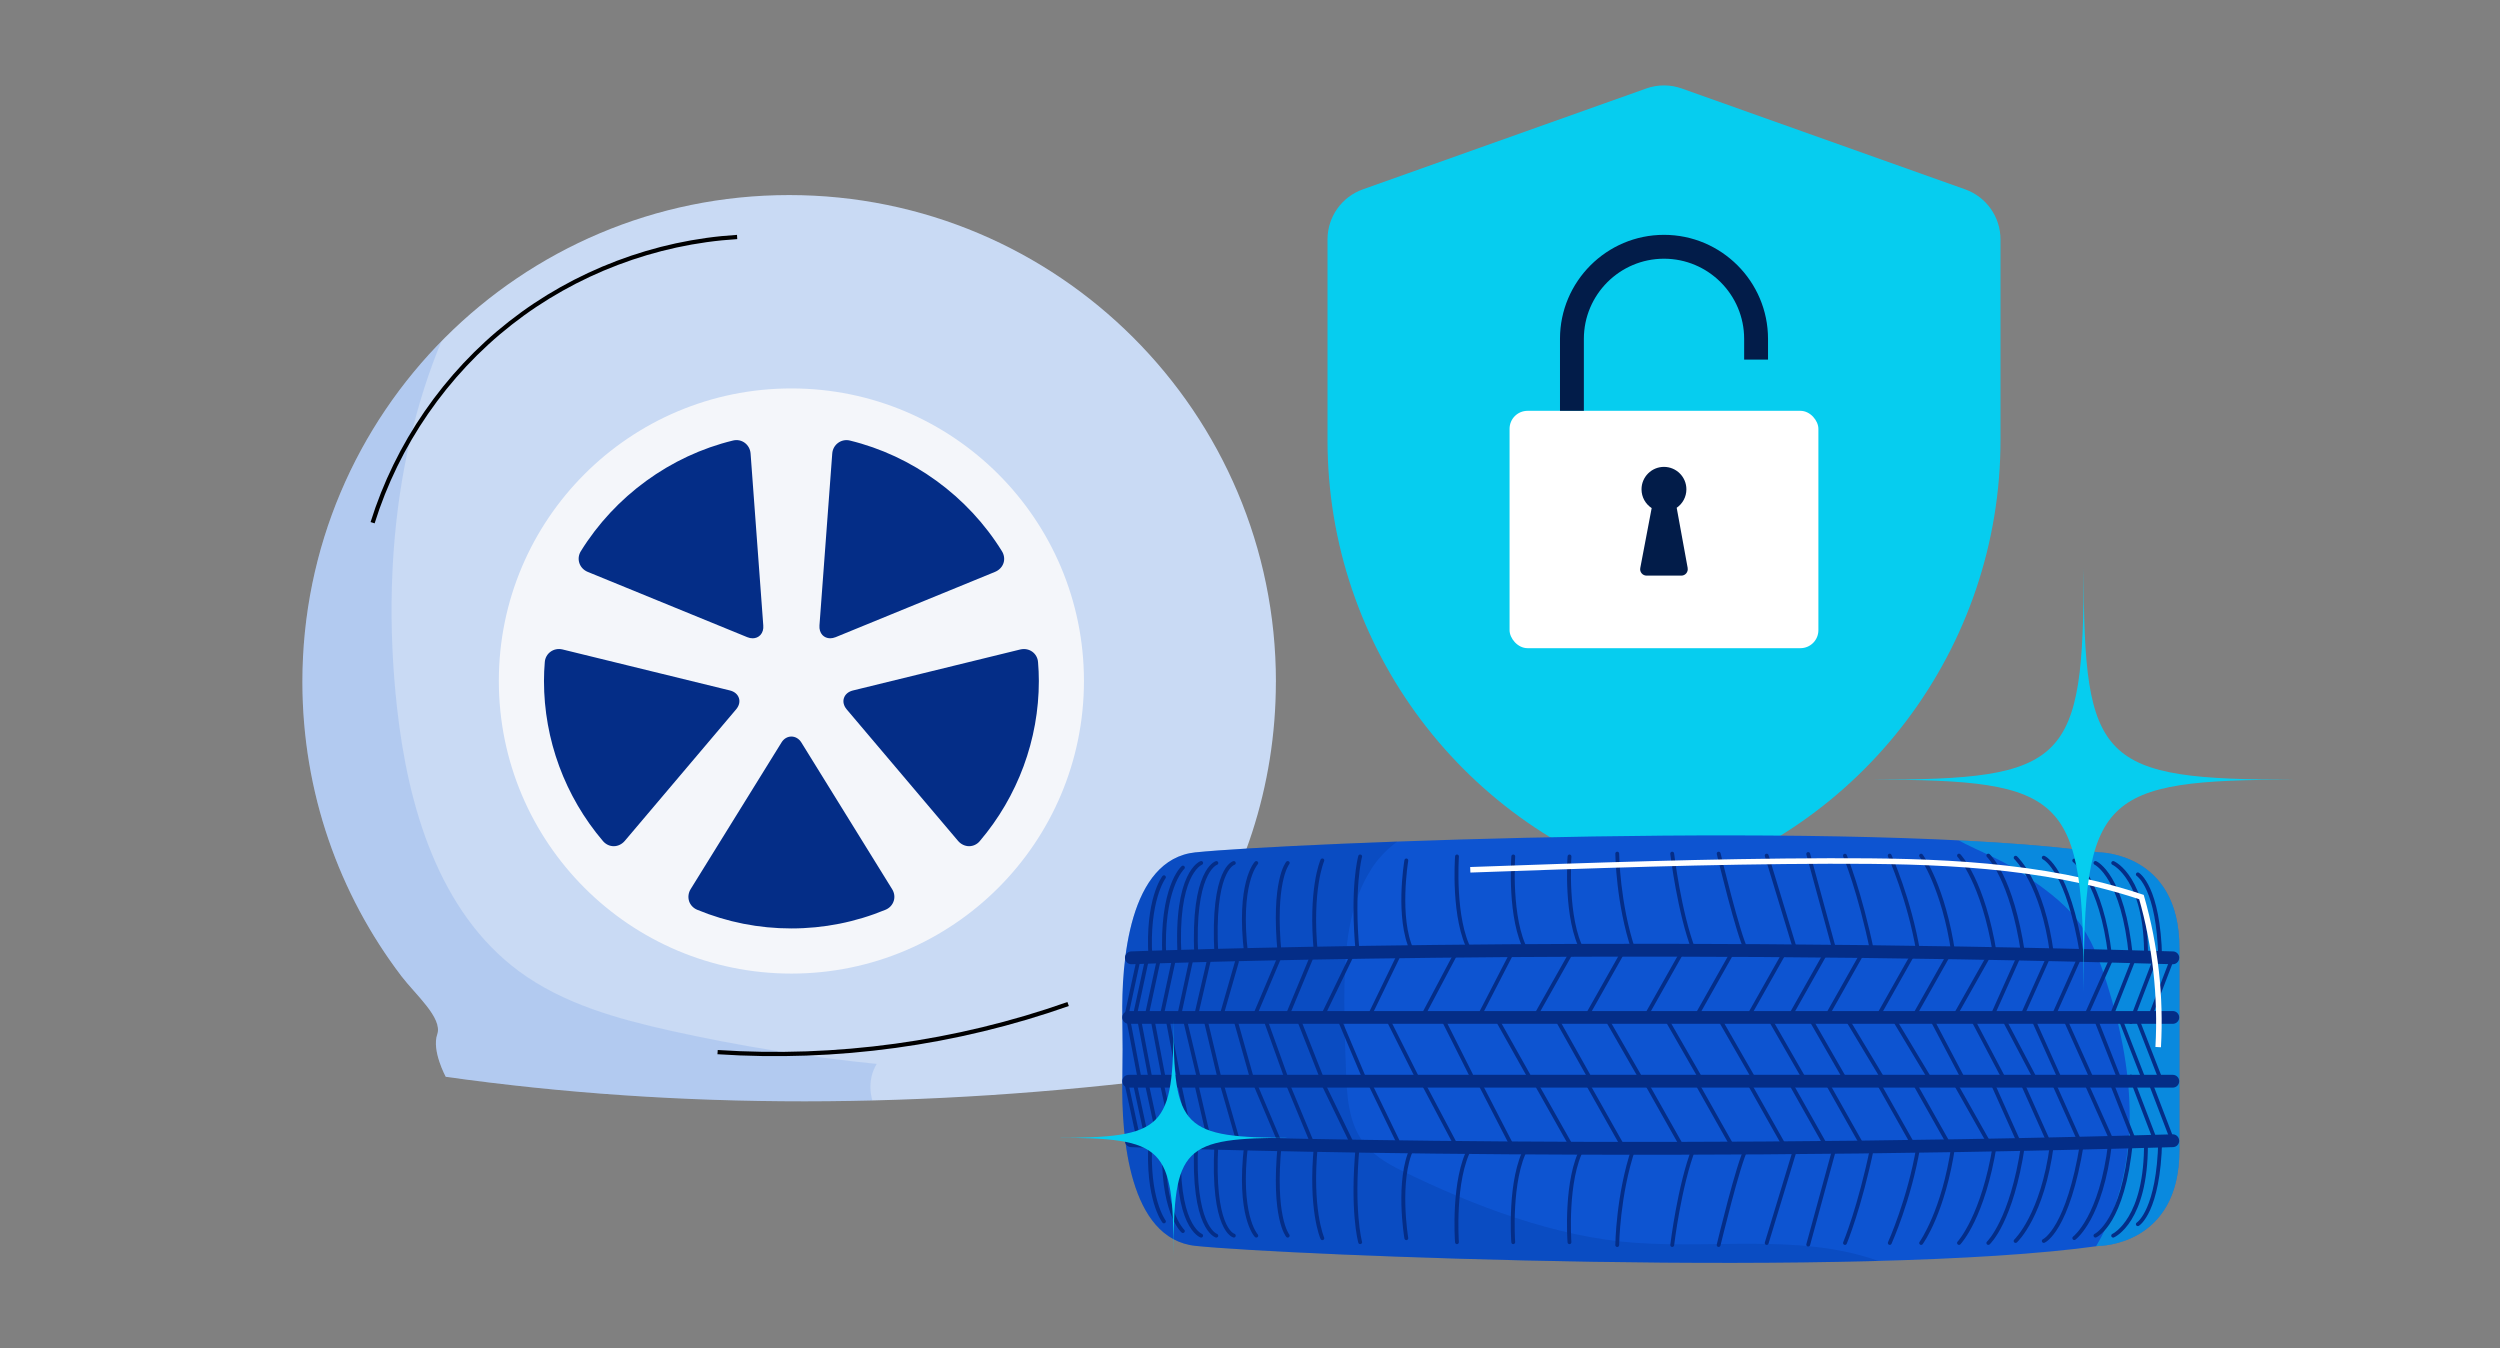 <?xml version="1.0" encoding="UTF-8"?>
<svg id="Layer_1" data-name="Layer 1" xmlns="http://www.w3.org/2000/svg" xmlns:xlink="http://www.w3.org/1999/xlink" viewBox="0 0 559.3 301.63">
  <rect x="0" y="0" width="559.3" height="301.63" fill="#808080" stroke="none"/>
  <defs>
    <style>
      .cls-1 {
        opacity: .21;
      }

      .cls-1, .cls-2, .cls-3, .cls-4, .cls-5, .cls-6, .cls-7, .cls-8, .cls-9, .cls-10 {
        stroke-width: 0px;
      }

      .cls-1, .cls-10 {
        fill: #042d87;
      }

      .cls-11 {
        clip-path: url(#clippath);
      }

      .cls-12, .cls-6 {
        fill: #c9daf4;
      }

      .cls-13, .cls-2, .cls-4 {
        fill: #0d54d1;
      }

      .cls-2 {
        opacity: .12;
      }

      .cls-14 {
        stroke: #fff;
        stroke-width: 1.24px;
      }

      .cls-14, .cls-15 {
        fill: none;
        stroke-miterlimit: 10;
      }

      .cls-16 {
        clip-path: url(#clippath-1);
      }

      .cls-3 {
        opacity: .44;
      }

      .cls-3, .cls-5 {
        fill: #06cdef;
      }

      .cls-15 {
        stroke: #000;
        stroke-width: .95px;
      }

      .cls-7 {
        fill: #021c49;
      }

      .cls-8 {
        fill: #fff;
      }

      .cls-9 {
        fill: #f4f6fa;
      }
    </style>
    <clipPath id="clippath">
      <path class="cls-6" d="M285.45,152.54c0-60.14-48.76-108.9-108.9-108.9s-108.9,48.76-108.9,108.9c0,24.74,8.25,47.56,22.15,65.84,3.1,4.08,9.29,9.36,8.02,13.02-1.27,3.66,1.9,9.5,1.9,9.5,52.3,7.36,107.22,7.27,164.18,0,0,0,3.17-6.21,0-9.5-3.17-3.29-.65-12.87,1.41-15.76,12.68-17.8,20.13-39.58,20.13-63.1Z"/>
    </clipPath>
    <clipPath id="clippath-1">
      <path class="cls-4" d="M267.49,190.68c-15.01,1.55-16.6,24.76-16.4,36.84.08,4.79.08,9.58,0,14.37-.2,12.08,1.39,35.28,16.4,36.84,20.35,2.11,149.48,7.37,202.11,0,0,0,17.98,0,17.98-21.4v-45.24c0-21.4-17.98-21.4-17.98-21.4-52.63-7.37-181.76-2.11-202.11,0Z"/>
    </clipPath>
  </defs>
  <g>
    <path class="cls-5" d="M368.29,19.8l-63.41,22.57c-4.73,1.68-7.89,6.17-7.89,11.19v44.93c0,46.39,30.7,87.18,75.28,100.02h0s0,0,0,0c44.58-12.84,75.28-53.63,75.28-100.02v-44.93c0-5.02-3.16-9.5-7.89-11.19l-63.41-22.57c-2.58-.92-5.39-.92-7.97,0Z"/>
    <g>
      <rect class="cls-8" x="337.72" y="91.91" width="69.09" height="53.1" rx="4.02" ry="4.02"/>
      <path class="cls-7" d="M354.34,91.91h-5.34v-16.1c0-12.83,10.44-23.27,23.27-23.27s23.27,10.44,23.27,23.27v4.64h-5.34v-4.64c0-9.89-8.04-17.93-17.93-17.93s-17.93,8.04-17.93,17.93v16.1Z"/>
      <path class="cls-7" d="M377.57,127.09l-2.46-13.49c1.31-.9,2.17-2.42,2.17-4.13,0-2.77-2.25-5.02-5.02-5.02s-5.02,2.25-5.02,5.02c0,1.76.9,3.3,2.27,4.2l-2.55,13.41c-.17.88.51,1.7,1.41,1.7h7.78c.89,0,1.57-.81,1.41-1.69Z"/>
    </g>
  </g>
  <g>
    <g>
      <path class="cls-12" d="M285.45,152.54c0-60.14-48.76-108.9-108.9-108.9s-108.9,48.76-108.9,108.9c0,24.74,8.25,47.56,22.15,65.84,3.1,4.08,9.29,9.36,8.02,13.02-1.27,3.66,1.9,9.5,1.9,9.5,52.3,7.36,107.22,7.27,164.18,0,0,0,3.17-6.21,0-9.5-3.17-3.29-.65-12.87,1.41-15.76,12.68-17.8,20.13-39.58,20.13-63.1Z"/>
      <g class="cls-11">
        <path class="cls-2" d="M88.82,158.27c2.44,22.18,9.34,45.74,27.28,59.01,9.86,7.29,22.03,10.66,34,13.33,15.18,3.38,30.57,5.85,46.04,7.41-2.21,3.59-1.78,8.6,1,11.77-21.69,13.27-48.23,15.16-73.61,16.7-7.17.44-14.49.86-21.44-.95-15.14-3.93-25.63-17.44-33.96-30.68-7-11.13-13.4-22.8-16.93-35.47-3.26-11.71-3.99-23.94-5.45-36-1.07-8.82-2.53-17.68-1.99-26.55.53-8.77,3.01-17.29,5.47-25.73,2.77-9.49,5.55-19.02,9.79-27.95,4.71-9.92,11.98-19.57,22.51-22.7,3.92-1.16,21-2.98,23.11,2.14.89,2.16-3.41,8.11-4.33,10.15-1.66,3.69-3.14,7.45-4.46,11.28-5.24,15.24-7.75,31.35-8.18,47.44-.24,8.95.17,17.91,1.15,26.81Z"/>
      </g>
    </g>
    <g>
      <circle class="cls-10" cx="177.05" cy="152.35" r="61.91"/>
      <path class="cls-9" d="M177.05,86.9c-36.15,0-65.45,29.31-65.45,65.45s29.31,65.46,65.45,65.46,65.45-29.31,65.45-65.46-29.3-65.45-65.45-65.45ZM186.19,101.46c.14-1.97,1.99-3.36,3.91-2.91,14,3.4,26.42,12.42,34.05,24.76.5.81.64,1.77.36,2.64-.29.89-.98,1.61-1.9,1.99l-35.67,14.61c-.41.16-.82.25-1.21.25-.68,0-1.3-.26-1.74-.73-.49-.53-.72-1.29-.66-2.14l2.86-38.47ZM129.94,123.32c7.64-12.34,20.05-21.37,34.06-24.77,1.97-.47,3.77.93,3.92,2.91l2.84,38.46c.08.84-.15,1.6-.64,2.14-.44.48-1.06.74-1.74.74-.39,0-.79-.08-1.2-.25l-35.7-14.61c-.9-.37-1.58-1.09-1.87-1.98-.29-.88-.17-1.82.33-2.64ZM137.31,189.31c-.93,0-1.78-.41-2.41-1.14-8.51-9.99-13.2-22.71-13.2-35.82,0-1.44.06-2.82.18-4.22.14-1.96,1.99-3.3,3.95-2.84l37.48,9.18c1.01.25,1.73.87,2,1.7.27.82.04,1.74-.62,2.52l-24.91,29.43c-.64.75-1.54,1.19-2.47,1.19ZM199.94,201.57c-.28.88-.95,1.6-1.83,1.96-6.71,2.77-13.8,4.18-21.07,4.18s-14.33-1.4-21.05-4.17c-.87-.36-1.54-1.06-1.83-1.93-.28-.89-.16-1.88.36-2.71l20.32-32.8c1.07-1.76,3.35-1.76,4.44.01l20.29,32.79c.52.81.66,1.79.37,2.68ZM219.2,188.17c-.6.72-1.48,1.14-2.4,1.14s-1.84-.44-2.47-1.19l-24.91-29.42c-.66-.78-.89-1.7-.62-2.52.27-.83.99-1.45,1.99-1.7l37.47-9.18c2.01-.47,3.83.87,3.97,2.85.12,1.39.18,2.77.18,4.21,0,13.09-4.7,25.81-13.22,35.82Z"/>
    </g>
    <path class="cls-15" d="M160.54,235.38c26.51,1.76,53.37-1.93,78.42-10.76"/>
    <path class="cls-15" d="M83.36,116.94c5.46-17.53,16.36-33.33,30.82-44.66,14.45-11.33,32.4-18.14,50.73-19.26"/>
  </g>
  <g>
    <g>
      <path class="cls-13" d="M267.49,190.68c-15.01,1.55-16.6,24.76-16.4,36.84.08,4.79.08,9.58,0,14.37-.2,12.08,1.39,35.28,16.4,36.84,20.35,2.11,149.48,7.37,202.11,0,0,0,17.98,0,17.98-21.4v-45.24c0-21.4-17.98-21.4-17.98-21.4-52.63-7.37-181.76-2.11-202.11,0Z"/>
      <g class="cls-16">
        <path class="cls-1" d="M306.79,194.44c-4.61,7.1-5.7,15.89-5.96,24.36-.22,6.96.04,13.93.3,20.88.2,5.47.53,11.31,3.77,15.72,2.12,2.89,5.28,4.83,8.5,6.41,16.08,7.9,34.6,14.99,52.47,16.24,19.84,1.39,39.97-2.58,58.12,5.56-3.1,7.08-8.09,13.32-14.31,17.9-7.02,5.16-15.41,8.15-23.89,10.14-13.38,3.14-27.19,3.98-40.93,4.35-10.93.29-22.02.28-32.59-2.52-14.28-3.77-26.75-12.37-40.43-17.93-9.28-3.77-19.79-6.62-25.68-14.72-2.56-3.52-3.98-7.73-5.25-11.9-2.68-8.82-4.88-17.78-6.58-26.84-3.16-16.9-4.55-34.49-.39-51.18,2.16-8.67,5.96-17.17,12.41-23.34,6.46-6.17,15.9-9.66,24.56-7.45,4.63,1.18,8.72,3.84,12.89,6.18,10.47,5.87,21.84,9.85,33.28,13.35,5.73,1.75,7.18,3.61,1.16,5.68-4.68,1.61-8.78,4.94-11.47,9.09Z"/>
        <path class="cls-3" d="M452.39,195.37c4.47,3.06,9.03,6.19,12.34,10.48,3.19,4.13,5.05,9.12,6.61,14.1,3.22,10.24,5.39,20.93,5.08,31.66-.32,10.73-3.25,21.56-9.51,30.28,7.41,1.41,15.39,2.75,22.25-.39,5.71-2.62,9.7-7.99,12.46-13.63,6.7-13.71,7.36-29.5,7.61-44.76.07-4.28.12-8.59-.75-12.78-.99-4.78-3.13-9.23-5.26-13.62-2.15-4.43-4.39-8.96-7.97-12.35-3.47-3.28-7.97-5.27-12.56-6.6-8.09-2.35-16.72-2.71-25.01-1.24-5.6.99-19.93,4.06-22.04,10.01,5.1,3.27,11.45,5.22,16.75,8.84Z"/>
      </g>
    </g>
    <g>
      <path class="cls-10" d="M487.53,255.21c0,.77-.61,1.41-1.39,1.43-131.34,3.82-232.09.04-233.09,0-.79-.03-1.41-.7-1.38-1.49.03-.79.7-1.41,1.49-1.38,1,.04,101.66,3.81,232.89,0,.79-.02,1.45.6,1.47,1.39,0,.01,0,.03,0,.04Z"/>
      <path class="cls-10" d="M487.53,241.89c0,.79-.64,1.43-1.43,1.43h-233.59c-.79,0-1.43-.64-1.43-1.43s.64-1.43,1.43-1.43h233.59c.79,0,1.43.64,1.43,1.43Z"/>
      <path class="cls-10" d="M265.07,275.42c0,.1-.04.2-.11.29-.16.18-.43.19-.6.04-.21-.18-5.08-4.68-4.31-20.55.01-.24.21-.42.45-.41.24.01.42.22.41.45-.74,15.38,3.98,19.82,4.02,19.87.09.09.14.2.14.32Z"/>
      <path class="cls-10" d="M269.15,276.44s0,.1-.03.15c-.08.22-.32.34-.54.26-.25-.09-6.16-2.37-5.13-21.31.01-.24.22-.42.45-.41.24.01.42.22.41.45-.98,18.14,4.51,20.43,4.56,20.45.17.07.28.23.28.4Z"/>
      <path class="cls-10" d="M272.55,276.44s0,.08-.02.13c-.07.22-.3.35-.53.29-.24-.07-5.75-1.9-4.81-21.2.01-.24.21-.42.45-.41.24.01.42.21.41.45-.89,18.44,4.15,20.32,4.2,20.34.18.06.3.23.3.41Z"/>
      <path class="cls-10" d="M276.46,276.44s0,.07-.01.1c-.06.23-.28.37-.51.31-.22-.05-5.27-1.42-4.25-20.81.01-.24.22-.42.45-.41.24.01.42.22.41.45-.98,18.42,3.54,19.92,3.59,19.93.19.05.32.23.32.42Z"/>
      <path class="cls-10" d="M260.83,273.26c0,.13-.06.26-.17.34-.19.14-.46.11-.6-.08-.16-.21-3.91-5.23-3.12-18.19.01-.24.22-.42.46-.4.24.01.42.22.4.46-.77,12.58,2.91,17.56,2.94,17.61.06.08.09.17.09.26Z"/>
      <path class="cls-10" d="M281.49,276.44c0,.11-.04.23-.13.31-.17.16-.44.16-.61-.01-.18-.18-4.31-4.67-2.39-20.72.03-.24.24-.4.48-.38.24.03.4.24.38.48-1.87,15.55,2.11,19.98,2.15,20.02.08.08.12.19.12.3Z"/>
      <path class="cls-10" d="M288.52,276.44c0,.12-.05.24-.15.33-.18.15-.45.14-.6-.04-.14-.17-3.5-4.23-1.92-20.65.02-.24.23-.41.47-.39.24.02.41.23.39.47-1.54,15.92,1.68,19.96,1.71,20,.07.08.1.18.1.28Z"/>
      <path class="cls-10" d="M296.27,277.02c0,.16-.1.32-.26.39-.22.1-.47,0-.57-.22-.12-.26-2.86-6.65-1.48-20.97.02-.24.23-.41.47-.39.24.02.41.24.39.47-1.36,14.09,1.38,20.47,1.41,20.54.03.06.04.12.04.17Z"/>
      <path class="cls-10" d="M304.73,277.91c0,.19-.12.36-.32.41-.23.06-.47-.07-.53-.3-.08-.29-1.93-7.16-.58-21.62.02-.24.23-.41.47-.39.24.02.41.23.39.47-1.33,14.28.53,21.24.55,21.31.01.04.02.08.02.11Z"/>
      <path class="cls-10" d="M316.3,256.93c0,.06-.01.12-.04.18-3.31,7.05-1.23,19.71-1.21,19.83.04.23-.12.46-.35.5-.23.04-.46-.12-.5-.35-.09-.53-2.14-13.05,1.28-20.34.1-.22.36-.31.57-.21.16.07.25.23.25.39Z"/>
      <path class="cls-10" d="M329.33,256.76c0,.07-.02.14-.05.21-3.86,7-2.91,20.77-2.9,20.91.01.24-.16.44-.4.46-.24.02-.44-.16-.46-.4-.04-.58-.98-14.17,3-21.39.11-.21.38-.28.58-.17.14.08.22.23.22.38Z"/>
      <path class="cls-10" d="M341.92,256.76c0,.07-.02.14-.05.21-3.86,7-2.91,20.77-2.9,20.91.01.23-.16.44-.4.46-.24.02-.44-.16-.46-.4-.04-.58-.98-14.17,3-21.39.11-.21.38-.28.58-.17.14.08.22.23.22.38Z"/>
      <path class="cls-10" d="M354.5,256.76c0,.07-.02.14-.05.21-3.86,7-2.91,20.77-2.9,20.91.02.24-.16.44-.4.46-.24.02-.44-.16-.46-.4-.04-.58-.98-14.17,3-21.39.11-.21.38-.28.58-.17.14.08.22.23.22.38Z"/>
      <path class="cls-10" d="M365.88,256.93s0,.09-.02.14c-3.49,10.37-3.62,21.37-3.62,21.48,0,.24-.2.43-.43.43-.24,0-.43-.19-.43-.43h0c0-.11.13-11.25,3.67-21.75.08-.23.32-.35.54-.27.18.06.29.23.29.41Z"/>
      <path class="cls-10" d="M379.37,256.91c0,.05,0,.1-.03.15-3.22,8.38-4.79,21.4-4.8,21.53-.03.24-.24.4-.48.38-.24-.03-.4-.24-.38-.48.02-.13,1.59-13.25,4.86-21.73.09-.22.33-.33.56-.25.17.07.28.23.28.4Z"/>
      <path class="cls-10" d="M391.12,256.93c0,.07-.02.14-.05.2-1.77,3.27-6.11,21.33-6.16,21.51-.06.23-.29.37-.52.32-.23-.06-.37-.29-.32-.52.18-.75,4.41-18.35,6.24-21.72.11-.21.37-.29.58-.17.14.08.22.23.22.38Z"/>
      <path class="cls-10" d="M402.15,256.78s0,.08-.02.13l-6.47,21.3c-.07.23-.31.36-.54.29-.23-.07-.36-.31-.29-.54l6.47-21.3c.07-.23.31-.36.54-.29.19.06.31.23.31.41Z"/>
      <path class="cls-10" d="M410.9,256.7s0,.08-.02.11l-5.93,21.75c-.06.23-.3.36-.53.3-.23-.06-.36-.3-.3-.53l5.93-21.75c.06-.23.3-.36.53-.3.19.05.32.23.32.41Z"/>
      <path class="cls-10" d="M419.28,256.6s0,.06,0,.09c-2.8,13.58-6.1,21.48-6.13,21.56-.09.22-.34.32-.56.23s-.32-.34-.23-.56c.03-.08,3.3-7.91,6.08-21.4.05-.23.28-.38.51-.33.2.04.34.22.34.42Z"/>
      <path class="cls-10" d="M429.58,256.6s0,.05,0,.07c-1.99,11.79-6.37,21.49-6.41,21.59-.1.22-.35.31-.57.21-.22-.1-.31-.35-.21-.57.04-.1,4.37-9.7,6.35-21.38.04-.23.26-.39.5-.35.21.04.36.22.36.42Z"/>
      <path class="cls-10" d="M437.42,256.34s0,.04,0,.06c-2.18,14.82-7.07,21.66-7.28,21.94-.14.19-.41.23-.6.09-.19-.14-.23-.41-.09-.6.05-.07,4.98-6.97,7.12-21.56.03-.23.25-.4.49-.36.21.03.37.22.37.42Z"/>
      <path class="cls-10" d="M446.71,256.17s0,.05,0,.07c-2.63,16.21-7.91,21.91-8.13,22.14-.16.17-.44.18-.61.01-.17-.16-.18-.44-.02-.61h0c.05-.06,5.32-5.78,7.91-21.69.04-.23.26-.39.49-.36.21.03.36.22.36.42Z"/>
      <path class="cls-10" d="M453,256.34s0,.04,0,.06c-2.55,16.94-7.66,21.8-7.88,22-.18.16-.45.15-.61-.03-.16-.17-.15-.45.03-.61.06-.06,5.13-4.94,7.61-21.5.04-.23.25-.4.49-.36.21.03.37.22.37.42Z"/>
      <path class="cls-10" d="M459.47,256.17s0,.04,0,.06c-2.09,15.88-8,21.49-8.25,21.72-.17.16-.45.15-.61-.02-.16-.17-.15-.45.02-.61h0c.06-.05,5.93-5.67,7.98-21.2.03-.24.25-.4.48-.37.22.03.37.21.37.43Z"/>
      <path class="cls-10" d="M466.22,255.75s0,.05,0,.07c-3.19,19.69-8.6,22.11-8.83,22.21-.22.09-.47-.02-.56-.24-.09-.22.01-.47.23-.56.08-.04,5.23-2.56,8.31-21.55.04-.23.26-.39.49-.36.21.03.36.22.36.42Z"/>
      <path class="cls-10" d="M472.5,255.75s0,.03,0,.05c-2,16.84-7.94,21.35-8.19,21.54-.19.14-.46.1-.6-.09-.14-.19-.1-.46.09-.6h0c.06-.04,5.89-4.54,7.85-20.95.03-.24.24-.4.48-.38.22.03.38.21.38.43Z"/>
      <path class="cls-10" d="M477.15,255.47s0,.03,0,.04c-1.73,18.26-7.92,21.21-8.18,21.32-.22.1-.47,0-.57-.22-.1-.22,0-.47.22-.57.07-.03,6.01-2.99,7.68-20.62.02-.24.23-.41.47-.39.22.02.39.21.39.43Z"/>
      <path class="cls-10" d="M480.53,256.11c0,17.19-7.28,20.59-7.6,20.73-.22.1-.47,0-.57-.22-.09-.22,0-.47.22-.57.09-.04,7.25-3.48,7.08-20.57h0c0-.24.19-.43.43-.43.24,0,.43.19.43.43,0,.21,0,.43,0,.64Z"/>
      <path class="cls-10" d="M483.71,255.21s0,0,0,0c-.37,16-5.03,18.93-5.22,19.04-.2.12-.47.05-.59-.15-.12-.2-.05-.47.15-.59.06-.04,4.45-2.95,4.8-18.32,0-.24.2-.43.44-.42.23,0,.42.2.42.43Z"/>
      <path class="cls-10" d="M255.05,254.44c0,.2-.14.38-.34.42-.23.05-.46-.1-.51-.33l-2.65-12.27c-.05-.23.1-.46.33-.51.23-.05.46.1.51.33l2.65,12.27s0,.06,0,.09Z"/>
      <path class="cls-10" d="M256.93,254.44c0,.2-.14.38-.34.42-.23.05-.46-.1-.51-.33l-2.65-12.27c-.05-.23.1-.46.33-.51.23-.05.46.1.51.33l2.65,12.27s0,.06,0,.09Z"/>
      <path class="cls-10" d="M259.58,254.44c0,.2-.14.38-.34.42-.23.05-.46-.1-.51-.33l-2.65-12.27c-.05-.23.1-.46.33-.51.23-.05.46.1.51.33l2.65,12.27s0,.06,0,.09Z"/>
      <path class="cls-10" d="M262.95,254.44c0,.2-.14.38-.34.42-.23.05-.46-.1-.51-.33l-2.65-12.27c-.05-.23.1-.46.33-.51.23-.05.46.1.51.33l2.65,12.27s0,.06,0,.09Z"/>
      <path class="cls-10" d="M266.84,254.44c0,.2-.14.38-.34.42-.23.05-.46-.1-.51-.33l-2.65-12.27c-.05-.23.1-.46.33-.51.23-.05.46.1.51.33l2.65,12.27s0,.06,0,.09Z"/>
      <path class="cls-10" d="M270.82,254.42c0,.2-.13.37-.33.42-.23.05-.46-.09-.52-.32l-2.83-12.23c-.05-.23.09-.46.32-.52.23-.05.46.09.52.32l2.83,12.23s.01.07.01.1Z"/>
      <path class="cls-10" d="M277.15,254.34c0,.19-.12.36-.31.41-.23.07-.47-.07-.53-.29l-3.46-12.06c-.07-.23.07-.47.29-.53.23-.07.47.07.53.29l3.46,12.06s.02.08.02.12Z"/>
      <path class="cls-10" d="M286.45,254.87c0,.17-.1.33-.26.4-.22.09-.47,0-.56-.23l-5.55-13.12c-.09-.22,0-.47.23-.56.22-.09.47,0,.56.23l5.55,13.12c.02.05.03.11.03.17Z"/>
      <path class="cls-10" d="M293.66,254.88c0,.17-.1.33-.27.4-.22.09-.47-.01-.56-.23l-5.46-13.16c-.09-.22.01-.47.23-.56.22-.09.47.01.56.23l5.46,13.16c.02.05.03.11.03.16Z"/>
      <path class="cls-10" d="M302.61,255.21c0,.16-.09.31-.24.39-.21.1-.47.01-.57-.2l-6.44-13.3c-.1-.21-.01-.47.2-.57.21-.1.47-.01.57.2l6.44,13.3c.03.06.04.12.04.19Z"/>
      <path class="cls-10" d="M313.08,255.21c0,.16-.09.31-.24.39-.21.1-.47.01-.57-.2l-6.44-13.3c-.1-.21-.01-.47.2-.57.21-.1.47-.01.57.2l6.44,13.3c.03.06.04.12.04.19Z"/>
      <path class="cls-10" d="M325.76,255.49c0,.15-.08.3-.23.38-.21.11-.47.03-.58-.18l-7.11-13.43c-.11-.21-.03-.47.18-.58.21-.11.47-.03.58.18l7.11,13.43c.03.06.05.13.05.2Z"/>
      <path class="cls-10" d="M338.68,256.34c0,.16-.08.31-.23.38-.21.11-.47.03-.58-.19l-7.36-14.28c-.11-.21-.03-.47.19-.58.21-.11.47-.03.58.19l7.36,14.28c.03.06.05.13.05.2Z"/>
      <path class="cls-10" d="M352.01,256.5c0,.15-.08.3-.22.38-.21.12-.47.04-.59-.16l-8.05-14.28c-.12-.21-.04-.47.16-.59.21-.12.47-.04.59.16l8.05,14.28c.04.07.06.14.06.21Z"/>
      <path class="cls-10" d="M363.5,256.5c0,.15-.08.3-.22.38-.21.12-.47.04-.59-.16l-8.05-14.28c-.12-.21-.04-.47.16-.59.21-.12.47-.04.59.16l8.05,14.28c.04.07.06.14.06.21Z"/>
      <path class="cls-10" d="M376.73,256.5c0,.15-.08.3-.22.38-.21.12-.47.04-.59-.16l-8.05-14.28c-.12-.21-.04-.47.16-.59.21-.12.47-.04.59.16l8.05,14.28c.04.07.06.14.06.21Z"/>
      <path class="cls-10" d="M388.02,256.5c0,.15-.08.3-.22.38-.21.12-.47.04-.59-.16l-8.05-14.28c-.12-.21-.04-.47.16-.59.21-.12.47-.04.59.16l8.05,14.28c.04.07.06.14.06.21Z"/>
      <path class="cls-10" d="M399.71,256.5c0,.15-.08.3-.22.38-.21.12-.47.04-.59-.16l-8.05-14.28c-.12-.21-.04-.47.16-.59.21-.12.47-.04.59.16l8.05,14.28c.04.07.06.14.06.21Z"/>
      <path class="cls-10" d="M409,256.5c0,.15-.08.3-.22.38-.21.12-.47.04-.59-.16l-8.05-14.28c-.12-.21-.04-.47.16-.59.21-.12.47-.04.59.16l8.05,14.28c.04.07.06.14.06.21Z"/>
      <path class="cls-10" d="M417.2,256.5c0,.15-.08.3-.22.38-.21.12-.47.04-.59-.16l-8.05-14.28c-.12-.21-.04-.47.16-.59.21-.12.47-.04.59.16l8.05,14.28c.04.07.06.14.06.21Z"/>
      <path class="cls-10" d="M428.66,256.5c0,.15-.08.3-.22.38-.21.12-.47.04-.59-.16l-8.05-14.28c-.12-.21-.04-.47.16-.59.21-.12.47-.04.59.16l8.05,14.28c.04.07.06.14.06.21Z"/>
      <path class="cls-10" d="M436.72,256.5c0,.15-.08.3-.22.38-.21.12-.47.04-.59-.16l-8.05-14.28c-.12-.21-.04-.47.16-.59.21-.12.47-.04.59.16l8.05,14.28c.04.07.06.14.06.21Z"/>
      <path class="cls-10" d="M445.83,256.5c0,.15-.08.3-.22.38-.21.12-.47.04-.59-.16l-8.06-14.28c-.12-.21-.04-.47.16-.59.21-.12.47-.04.59.16l8.06,14.28c.04.07.06.14.06.21Z"/>
      <path class="cls-10" d="M452.47,256.42c0,.16-.09.32-.25.39-.22.1-.47,0-.57-.22l-6.69-14.97c-.1-.22,0-.47.22-.57.22-.1.47,0,.57.22l6.69,14.97c.03.06.04.12.04.18Z"/>
      <path class="cls-10" d="M459.16,256.42c0,.16-.09.32-.25.39-.22.1-.47,0-.57-.22l-6.69-14.97c-.1-.22,0-.47.22-.57.22-.1.47,0,.57.22l6.69,14.97c.03.06.04.12.04.18Z"/>
      <path class="cls-10" d="M466.16,256.42c0,.16-.09.32-.25.39-.22.1-.47,0-.57-.22l-6.69-14.97c-.1-.22,0-.47.22-.57.22-.1.47,0,.57.22l6.69,14.97c.03.06.04.12.04.18Z"/>
      <path class="cls-10" d="M473.43,256.42c0,.16-.09.32-.25.39-.22.1-.47,0-.57-.22l-6.69-14.97c-.1-.22,0-.47.22-.57.22-.1.47,0,.57.22l6.69,14.97c.03.06.04.12.04.18Z"/>
      <path class="cls-10" d="M478.14,255.79c0,.17-.1.33-.27.4-.22.09-.47-.02-.56-.24l-5.72-14.52c-.09-.22.02-.47.24-.56.22-.09.47.02.56.24l5.72,14.52c.02.05.03.11.03.16Z"/>
      <path class="cls-10" d="M483.02,256.17c0,.17-.11.34-.28.4-.22.08-.47-.03-.56-.25l-5.86-15.31c-.08-.22.03-.47.25-.56.22-.08.47.03.56.25l5.86,15.31c.02.05.03.1.03.15Z"/>
      <path class="cls-10" d="M486.7,255.78c0,.17-.11.34-.28.4-.22.08-.47-.03-.56-.25l-5.57-14.54c-.08-.22.03-.47.25-.56.22-.08.47.03.56.25l5.57,14.54c.02.05.03.1.03.15Z"/>
      <path class="cls-10" d="M487.53,214.29s0,.03,0,.04c-.02.79-.68,1.41-1.47,1.39-131.24-3.81-231.89-.04-232.89,0-.79.03-1.46-.59-1.49-1.38-.03-.79.59-1.46,1.38-1.49,1-.04,101.75-3.82,233.09,0,.78.02,1.39.66,1.39,1.43Z"/>
      <path class="cls-10" d="M487.53,227.62c0,.79-.64,1.43-1.43,1.43h-233.59c-.79,0-1.43-.64-1.43-1.43s.64-1.43,1.43-1.43h233.59c.79,0,1.43.64,1.43,1.43Z"/>
      <path class="cls-10" d="M265.07,194.09c0,.12-.05.24-.14.32-.05.05-4.76,4.49-4.02,19.87.01.24-.17.44-.41.45-.24.01-.44-.17-.45-.41-.77-15.87,4.1-20.37,4.31-20.55.18-.16.45-.14.61.04.07.08.11.18.11.28Z"/>
      <path class="cls-10" d="M269.16,193.07c0,.18-.11.34-.28.4-.08.03-5.54,2.36-4.56,20.45.01.23-.17.44-.41.45-.24.01-.44-.17-.45-.41-1.02-18.93,4.88-21.22,5.13-21.31.22-.08.47.04.55.26.02.05.02.09.02.14Z"/>
      <path class="cls-10" d="M272.56,193.07c0,.18-.12.35-.3.41-.09.03-5.09,1.97-4.2,20.34.01.24-.17.44-.41.45-.24.01-.44-.17-.45-.41-.94-19.31,4.58-21.14,4.81-21.2.23-.07.47.06.53.29.01.04.02.08.02.12Z"/>
      <path class="cls-10" d="M276.47,193.07c0,.19-.13.37-.33.42-.09.03-4.56,1.61-3.59,19.93.02.24-.17.44-.41.45-.24.01-.44-.17-.45-.41-1.03-19.39,4.03-20.76,4.25-20.81.23-.05.46.09.51.32,0,.03.01.06.01.1Z"/>
      <path class="cls-10" d="M260.83,196.25c0,.09-.03.18-.09.26h0s-3.71,5.03-2.94,17.61c.02.24-.17.44-.4.46-.24.01-.44-.17-.46-.4-.8-12.95,2.96-17.98,3.12-18.19.15-.19.42-.22.6-.08.11.08.17.21.17.34Z"/>
      <path class="cls-10" d="M281.49,193.07c0,.11-.04.21-.12.3-.05.05-4.02,4.49-2.15,20.02.03.24-.14.45-.38.48-.24.03-.45-.14-.48-.38-1.93-16.05,2.21-20.54,2.39-20.72.17-.17.44-.18.61-.01.09.08.13.2.13.31Z"/>
      <path class="cls-10" d="M288.52,193.07c0,.1-.03.2-.1.28-.05.06-3.25,4.11-1.71,20,.02.24-.15.45-.39.47-.24.02-.45-.15-.47-.39-1.59-16.41,1.77-20.48,1.92-20.65.16-.18.43-.2.61-.04.1.08.15.2.15.32Z"/>
      <path class="cls-10" d="M296.27,192.49c0,.06-.01.12-.04.17-.03.06-2.77,6.48-1.41,20.54.02.23-.15.45-.39.47-.24.02-.45-.15-.47-.39-1.38-14.31,1.36-20.7,1.48-20.97.1-.22.35-.31.57-.22.16.07.26.23.26.39Z"/>
      <path class="cls-10" d="M304.73,191.6s0,.08-.02.11c-.02.07-1.88,7.03-.55,21.31.02.24-.15.45-.39.47-.24.02-.45-.15-.47-.39-1.35-14.47.5-21.34.58-21.62.06-.23.3-.36.53-.3.19.05.32.23.32.41Z"/>
      <path class="cls-10" d="M316.3,212.58c0,.16-.09.32-.25.39-.22.1-.47,0-.57-.21-3.42-7.29-1.37-19.81-1.28-20.34.04-.23.26-.39.5-.35.23.04.39.26.35.5-.02.13-2.09,12.79,1.21,19.83.03.06.04.12.04.18Z"/>
      <path class="cls-10" d="M329.33,212.75c0,.15-.08.3-.22.38-.21.11-.47.04-.58-.17-3.98-7.22-3.04-20.81-3-21.39.02-.24.22-.41.46-.4.24.02.41.22.4.46-.01.14-.96,13.92,2.9,20.91.04.07.05.14.05.21Z"/>
      <path class="cls-10" d="M341.92,212.75c0,.15-.08.3-.22.38-.21.11-.47.04-.58-.17-3.98-7.22-3.04-20.81-3-21.39.02-.24.22-.41.46-.4.24.02.41.22.4.46-.01.14-.96,13.92,2.9,20.91.04.07.05.14.05.21Z"/>
      <path class="cls-10" d="M354.5,212.75c0,.15-.08.3-.22.38-.21.11-.47.04-.58-.17-3.98-7.22-3.04-20.81-3-21.39.02-.24.22-.41.46-.4.24.02.41.22.4.46-.01.14-.96,13.92,2.9,20.91.04.07.05.14.05.21Z"/>
      <path class="cls-10" d="M365.88,212.58c0,.18-.11.35-.29.41-.23.08-.47-.05-.54-.27-3.54-10.5-3.67-21.64-3.67-21.75,0-.23.19-.43.43-.43.24,0,.43.19.43.43,0,.11.13,11.11,3.62,21.48.02.05.02.09.02.14Z"/>
      <path class="cls-10" d="M379.37,212.6c0,.17-.1.34-.28.4-.22.09-.47-.03-.56-.25-3.26-8.49-4.84-21.6-4.86-21.73-.03-.23.14-.45.38-.48.24-.03.45.14.48.38.02.13,1.58,13.14,4.8,21.53.02.05.03.1.03.15Z"/>
      <path class="cls-10" d="M391.12,212.58c0,.15-.08.3-.22.38-.21.11-.47.04-.58-.17-1.83-3.37-6.06-20.97-6.24-21.72-.06-.23.09-.46.32-.52.23-.06.46.09.52.32.04.18,4.38,18.24,6.16,21.51.04.07.05.14.05.2Z"/>
      <path class="cls-10" d="M402.15,212.72c0,.18-.12.36-.31.41-.23.07-.47-.06-.54-.29l-6.47-21.3c-.07-.23.06-.47.29-.54.23-.07.47.06.54.29l6.47,21.3s.02.08.02.13Z"/>
      <path class="cls-10" d="M410.9,212.81c0,.19-.13.36-.32.41-.23.06-.47-.07-.53-.3l-5.93-21.75c-.06-.23.07-.47.3-.53.23-.06.47.07.53.3l5.93,21.75s.02.08.02.11Z"/>
      <path class="cls-10" d="M419.28,212.9c0,.2-.14.38-.34.42-.23.05-.46-.1-.51-.33-2.78-13.5-6.05-21.32-6.08-21.4-.09-.22.01-.47.23-.56.22-.09.47.01.56.23.03.08,3.33,7.98,6.13,21.56,0,.03,0,.06,0,.09Z"/>
      <path class="cls-10" d="M429.58,212.9c0,.21-.15.39-.36.42-.23.04-.46-.12-.5-.35-1.97-11.68-6.3-21.28-6.35-21.38-.1-.22,0-.47.21-.57.22-.1.47,0,.57.21.04.1,4.42,9.8,6.41,21.59,0,.02,0,.05,0,.07Z"/>
      <path class="cls-10" d="M437.42,213.17c0,.21-.15.39-.37.42-.24.03-.45-.13-.49-.36-2.14-14.59-7.07-21.49-7.12-21.56-.14-.19-.1-.46.09-.6.19-.14.46-.1.6.09.21.28,5.1,7.12,7.28,21.94,0,.02,0,.04,0,.06Z"/>
      <path class="cls-10" d="M446.71,213.34c0,.21-.15.39-.36.42-.23.04-.46-.12-.49-.36-2.59-15.91-7.85-21.63-7.91-21.69-.16-.17-.16-.44.02-.61.17-.16.44-.16.61.02.22.23,5.5,5.93,8.13,22.14,0,.02,0,.05,0,.07Z"/>
      <path class="cls-10" d="M453,213.17c0,.21-.15.39-.37.42-.23.04-.45-.13-.49-.36-2.49-16.58-7.56-21.45-7.61-21.5-.17-.16-.18-.43-.02-.61.16-.17.43-.19.61-.03.22.2,5.34,5.06,7.88,22,0,.02,0,.04,0,.06Z"/>
      <path class="cls-10" d="M459.47,213.34c0,.21-.16.4-.37.43-.24.03-.45-.13-.48-.37-2.05-15.53-7.92-21.15-7.98-21.2-.17-.16-.18-.43-.02-.61.16-.17.43-.18.61-.02.25.23,6.15,5.84,8.25,21.72,0,.02,0,.04,0,.06Z"/>
      <path class="cls-10" d="M466.22,213.76c0,.21-.15.39-.36.42-.23.04-.46-.12-.49-.36-3.09-19.04-8.26-21.53-8.31-21.55-.22-.09-.32-.35-.23-.56.09-.22.34-.32.56-.23.23.09,5.64,2.52,8.83,22.21,0,.02,0,.05,0,.07Z"/>
      <path class="cls-10" d="M472.5,213.76c0,.21-.16.4-.38.43-.24.03-.45-.14-.48-.38-1.95-16.41-7.79-20.9-7.85-20.95-.19-.14-.23-.41-.09-.6.14-.19.41-.23.6-.09.25.18,6.19,4.69,8.19,21.54,0,.02,0,.03,0,.05Z"/>
      <path class="cls-10" d="M477.15,214.03c0,.22-.17.41-.39.43-.24.02-.45-.15-.47-.39-1.68-17.65-7.62-20.59-7.68-20.62-.21-.1-.31-.35-.21-.57.1-.22.35-.31.57-.22.26.12,6.45,3.07,8.18,21.32,0,.01,0,.03,0,.04Z"/>
      <path class="cls-10" d="M480.53,213.4c0,.21,0,.42,0,.64,0,.24-.2.43-.43.43-.24,0-.43-.19-.43-.43h0c.18-17.11-7.01-20.55-7.08-20.58-.22-.1-.31-.35-.22-.57.1-.22.35-.31.57-.22.31.14,7.6,3.54,7.6,20.73Z"/>
      <path class="cls-10" d="M483.71,214.29c0,.23-.19.42-.42.43-.24,0-.43-.18-.44-.42-.35-15.4-4.76-18.29-4.8-18.32-.2-.12-.27-.39-.14-.59.12-.2.38-.27.58-.15.2.12,4.86,3.04,5.22,19.04,0,0,0,0,0,0Z"/>
      <path class="cls-10" d="M255.05,215.07s0,.06,0,.09l-2.65,12.27c-.05.23-.28.38-.51.33s-.38-.28-.33-.51l2.65-12.27c.05-.23.28-.38.51-.33.2.04.34.22.34.42Z"/>
      <path class="cls-10" d="M256.93,215.07s0,.06,0,.09l-2.65,12.27c-.05.23-.28.38-.51.33s-.38-.28-.33-.51l2.65-12.27c.05-.23.28-.38.51-.33.2.04.34.22.34.42Z"/>
      <path class="cls-10" d="M259.58,215.07s0,.06,0,.09l-2.65,12.27c-.05.23-.28.38-.51.33-.23-.05-.38-.28-.33-.51l2.65-12.27c.05-.23.28-.38.51-.33.2.04.34.22.34.42Z"/>
      <path class="cls-10" d="M262.95,215.07s0,.06,0,.09l-2.65,12.27c-.05.23-.28.38-.51.33-.23-.05-.38-.28-.33-.51l2.65-12.27c.05-.23.28-.38.51-.33.2.04.34.22.34.42Z"/>
      <path class="cls-10" d="M266.84,215.07s0,.06,0,.09l-2.65,12.27c-.05.23-.28.38-.51.33-.23-.05-.38-.28-.33-.51l2.65-12.27c.05-.23.28-.38.51-.33.2.04.34.22.34.42Z"/>
      <path class="cls-10" d="M270.82,215.09s0,.06-.01.1l-2.83,12.23c-.05.23-.28.38-.52.32-.23-.05-.38-.28-.32-.52l2.83-12.23c.05-.23.28-.38.52-.32.2.05.33.22.33.42Z"/>
      <path class="cls-10" d="M277.15,215.17s0,.08-.02.12l-3.46,12.06c-.07.23-.3.36-.53.29-.23-.07-.36-.3-.29-.53l3.46-12.06c.07-.23.3-.36.53-.29.19.05.31.23.31.41Z"/>
      <path class="cls-10" d="M286.45,214.64c0,.06-.01.11-.03.17l-5.55,13.12c-.09.22-.34.32-.56.23-.22-.09-.32-.35-.23-.56l5.55-13.12c.09-.22.34-.32.56-.23.16.07.26.23.26.4Z"/>
      <path class="cls-10" d="M293.66,214.62c0,.06-.01.11-.03.16l-5.46,13.16c-.09.22-.34.32-.56.23-.22-.09-.32-.34-.23-.56l5.46-13.16c.09-.22.34-.32.56-.23.17.07.27.23.27.4Z"/>
      <path class="cls-10" d="M302.61,214.29c0,.06-.01.13-.04.19l-6.44,13.3c-.1.21-.36.3-.57.2-.21-.1-.3-.36-.2-.57l6.44-13.3c.1-.21.36-.3.57-.2.15.07.24.23.24.39Z"/>
      <path class="cls-10" d="M313.08,214.29c0,.06-.01.13-.04.19l-6.44,13.3c-.1.21-.36.3-.57.2-.21-.1-.3-.36-.2-.57l6.44-13.3c.1-.21.36-.3.57-.2.15.07.24.23.24.39Z"/>
      <path class="cls-10" d="M325.76,214.02c0,.07-.02.14-.05.2l-7.11,13.43c-.11.21-.37.29-.58.18-.21-.11-.29-.37-.18-.58l7.11-13.43c.11-.21.37-.29.58-.18.15.08.23.23.23.38Z"/>
      <path class="cls-10" d="M338.68,213.17c0,.07-.02.13-.05.2l-7.36,14.28c-.11.21-.37.29-.58.19-.21-.11-.29-.37-.19-.58l7.36-14.28c.11-.21.37-.29.58-.19.15.08.23.23.23.38Z"/>
      <path class="cls-10" d="M352.01,213.01c0,.07-.02.14-.06.21l-8.05,14.28c-.12.21-.38.28-.59.16-.21-.12-.28-.38-.16-.59l8.05-14.28c.12-.21.38-.28.59-.16.14.08.22.22.22.38Z"/>
      <path class="cls-10" d="M363.5,213.01c0,.07-.02.14-.06.21l-8.05,14.28c-.12.21-.38.28-.59.16-.21-.12-.28-.38-.16-.59l8.05-14.28c.12-.21.38-.28.59-.16.14.08.22.22.22.38Z"/>
      <path class="cls-10" d="M376.73,213.01c0,.07-.02.14-.06.21l-8.05,14.28c-.12.21-.38.28-.59.16-.21-.12-.28-.38-.16-.59l8.05-14.28c.12-.21.38-.28.59-.16.14.08.22.22.22.38Z"/>
      <path class="cls-10" d="M388.02,213.01c0,.07-.02.14-.06.21l-8.05,14.28c-.12.21-.38.28-.59.16-.21-.12-.28-.38-.16-.59l8.05-14.28c.12-.21.38-.28.59-.16.14.08.22.22.22.38Z"/>
      <path class="cls-10" d="M399.71,213.01c0,.07-.02.14-.06.21l-8.05,14.28c-.12.21-.38.28-.59.16-.21-.12-.28-.38-.16-.59l8.05-14.28c.12-.21.38-.28.59-.16.14.08.22.22.22.38Z"/>
      <path class="cls-10" d="M409,213.01c0,.07-.02.14-.06.21l-8.05,14.28c-.12.21-.38.28-.59.16-.21-.12-.28-.38-.16-.59l8.05-14.28c.12-.21.38-.28.59-.16.14.08.22.22.22.38Z"/>
      <path class="cls-10" d="M417.2,213.01c0,.07-.02.14-.06.21l-8.05,14.28c-.12.21-.38.28-.59.16-.21-.12-.28-.38-.16-.59l8.05-14.28c.12-.21.38-.28.59-.16.14.08.22.22.22.38Z"/>
      <path class="cls-10" d="M428.66,213.01c0,.07-.02.14-.06.21l-8.05,14.28c-.12.21-.38.28-.59.16-.21-.12-.28-.38-.16-.59l8.05-14.28c.12-.21.38-.28.59-.16.14.08.22.22.22.38Z"/>
      <path class="cls-10" d="M436.72,213.01c0,.07-.02.14-.06.21l-8.05,14.28c-.12.21-.38.28-.59.16-.21-.12-.28-.38-.16-.59l8.05-14.28c.12-.21.38-.28.59-.16.14.08.22.22.22.38Z"/>
      <path class="cls-10" d="M445.83,213.01c0,.07-.02.14-.06.21l-8.06,14.28c-.12.21-.38.28-.59.16-.21-.12-.28-.38-.16-.59l8.06-14.28c.12-.21.38-.28.59-.16.14.08.22.22.22.38Z"/>
      <path class="cls-10" d="M452.47,213.09c0,.06-.01.12-.04.18l-6.69,14.97c-.1.22-.35.31-.57.22-.22-.1-.31-.35-.22-.57l6.69-14.97c.1-.22.35-.31.57-.22.16.07.25.23.25.39Z"/>
      <path class="cls-10" d="M459.16,213.09c0,.06-.01.12-.04.18l-6.69,14.97c-.1.22-.35.31-.57.22-.22-.1-.31-.35-.22-.57l6.69-14.97c.1-.22.35-.31.57-.22.16.07.25.23.25.39Z"/>
      <path class="cls-10" d="M466.16,213.09c0,.06-.01.12-.04.18l-6.69,14.97c-.1.22-.35.31-.57.22s-.31-.35-.22-.57l6.69-14.97c.1-.22.35-.31.57-.22.16.07.25.23.25.39Z"/>
      <path class="cls-10" d="M473.43,213.09c0,.06-.01.12-.04.18l-6.69,14.97c-.1.22-.35.31-.57.22s-.31-.35-.22-.57l6.69-14.97c.1-.22.35-.31.57-.22.16.07.25.23.25.39Z"/>
      <path class="cls-10" d="M478.14,213.72c0,.05,0,.11-.03.16l-5.72,14.52c-.09.22-.34.33-.56.24-.22-.09-.33-.34-.24-.56l5.72-14.52c.09-.22.34-.33.56-.24.17.07.27.23.27.4Z"/>
      <path class="cls-10" d="M483.02,213.34c0,.05,0,.1-.03.15l-5.86,15.31c-.08.22-.33.33-.56.25-.22-.08-.33-.33-.25-.56l5.86-15.31c.08-.22.33-.33.56-.25.17.07.28.23.28.4Z"/>
      <path class="cls-10" d="M486.7,213.72c0,.05,0,.1-.03.15l-5.57,14.54c-.08.22-.33.33-.56.25-.22-.08-.33-.33-.25-.56l5.57-14.54c.08-.22.33-.33.56-.25.17.07.28.23.28.4Z"/>
      <path class="cls-10" d="M255.37,241.26c0,.2-.14.38-.35.42-.23.04-.46-.11-.5-.34l-2.43-12.72c-.05-.23.11-.46.34-.5.23-.04.46.11.5.34l2.43,12.72s0,.05,0,.08Z"/>
      <path class="cls-10" d="M257.8,241.26c0,.2-.14.38-.35.42-.23.04-.46-.11-.5-.34l-2.43-12.72c-.05-.23.11-.46.34-.5.23-.04.46.11.5.34l2.43,12.72s0,.05,0,.08Z"/>
      <path class="cls-10" d="M260.79,241.26c0,.2-.14.38-.35.42-.23.04-.46-.11-.5-.34l-2.43-12.72c-.05-.23.11-.46.34-.5.23-.04.46.11.5.34l2.43,12.72s0,.05,0,.08Z"/>
      <path class="cls-10" d="M264.17,241.26c0,.2-.14.38-.35.42-.23.04-.46-.11-.5-.34l-2.43-12.72c-.05-.23.11-.46.34-.5.23-.04.46.11.5.34l2.43,12.72s0,.05,0,.08Z"/>
      <path class="cls-10" d="M268.64,241.2c0,.19-.13.37-.33.42-.23.05-.46-.09-.52-.32l-3-12.6c-.05-.23.09-.46.32-.52.23-.05.46.09.52.32l3,12.6s.01.07.01.1Z"/>
      <path class="cls-10" d="M273.25,241.2c0,.19-.13.37-.33.42-.23.05-.46-.09-.52-.32l-3-12.6c-.05-.23.09-.46.32-.52.23-.05.46.09.52.32l3,12.6s.01.07.01.1Z"/>
      <path class="cls-10" d="M280.47,241.13c0,.19-.12.36-.31.41-.23.06-.47-.07-.53-.3l-3.51-12.46c-.06-.23.07-.47.3-.53s.47.07.53.3l3.51,12.46s.02.08.02.12Z"/>
      <path class="cls-10" d="M288.14,240.99c0,.18-.11.34-.28.4-.22.08-.47-.04-.55-.26l-4.38-12.19c-.08-.22.04-.47.26-.55.22-.08.47.04.55.26l4.38,12.19s.03.1.03.15Z"/>
      <path class="cls-10" d="M296.04,240.92c0,.17-.1.33-.27.4-.22.09-.47-.02-.56-.24l-4.75-12.05c-.09-.22.02-.47.24-.56.22-.09.47.02.56.24l4.75,12.05c.02.05.03.11.03.16Z"/>
      <path class="cls-10" d="M305.71,241.39c0,.17-.1.33-.26.4-.22.09-.47,0-.56-.23l-5.49-12.98c-.09-.22,0-.47.23-.56.22-.09.47,0,.56.23l5.49,12.98c.02.05.03.11.03.17Z"/>
      <path class="cls-10" d="M317.64,241.39c0,.16-.09.31-.24.38-.21.11-.47.02-.58-.19l-6.52-12.99c-.11-.21-.02-.47.19-.58.21-.11.47-.02.58.19l6.52,12.99c.03.06.05.13.05.19Z"/>
      <path class="cls-10" d="M329.53,240.48c0,.16-.09.31-.24.38-.21.11-.47.02-.58-.19l-6.52-12.99c-.11-.21-.02-.47.19-.58.21-.11.47-.02.58.19l6.52,12.99c.03.06.05.13.05.19Z"/>
      <path class="cls-10" d="M342.41,240.61c0,.15-.08.3-.22.38-.21.12-.47.04-.59-.16l-7.12-12.67c-.12-.21-.04-.47.16-.59.21-.12.47-.04.59.16l7.12,12.67c.04.07.06.14.06.21Z"/>
      <path class="cls-10" d="M355.81,240.61c0,.15-.08.3-.22.38-.21.12-.47.04-.59-.16l-7.12-12.67c-.12-.21-.04-.47.16-.59.21-.12.47-.04.59.16l7.12,12.67c.04.07.06.14.06.21Z"/>
      <path class="cls-10" d="M367.4,241.05c0,.15-.08.29-.22.37-.21.12-.47.05-.59-.16l-7.24-12.6c-.12-.21-.05-.47.16-.59.21-.12.47-.05.59.16l7.24,12.6c.04.07.06.14.06.21Z"/>
      <path class="cls-10" d="M380.76,241.05c0,.15-.08.29-.22.37-.21.12-.47.05-.59-.16l-7.24-12.6c-.12-.21-.05-.47.16-.59.21-.12.47-.05.59.16l7.24,12.6c.04.07.06.14.06.21Z"/>
      <path class="cls-10" d="M392.81,241.34c0,.15-.08.29-.22.37-.21.12-.47.05-.59-.16l-7.24-12.6c-.12-.21-.05-.47.16-.59.21-.12.47-.05.59.16l7.24,12.6c.04.07.06.14.06.21Z"/>
      <path class="cls-10" d="M404.06,241.34c0,.15-.08.29-.22.37-.21.12-.47.05-.59-.16l-7.24-12.6c-.12-.21-.05-.47.16-.59.21-.12.47-.05.59.16l7.24,12.6c.04.07.06.14.06.21Z"/>
      <path class="cls-10" d="M412.99,241.05c0,.15-.08.29-.22.37-.21.12-.47.05-.59-.16l-7.24-12.6c-.12-.21-.05-.47.16-.59.21-.12.47-.05.59.16l7.24,12.6c.04.07.06.14.06.21Z"/>
      <path class="cls-10" d="M421.42,240.93c0,.15-.07.29-.21.37-.2.12-.47.06-.59-.15l-7.49-12.46c-.12-.2-.06-.47.15-.59.2-.12.47-.06.59.15l7.49,12.46c.04.07.06.15.06.22Z"/>
      <path class="cls-10" d="M432.12,241.27c0,.15-.07.29-.21.37-.2.12-.47.06-.59-.15l-7.49-12.46c-.12-.2-.06-.47.15-.59.2-.12.47-.06.59.15l7.49,12.46c.04.07.06.15.06.22Z"/>
      <path class="cls-10" d="M439.51,241.13c0,.15-.08.3-.23.38-.21.11-.47.03-.58-.18l-6.77-12.86c-.11-.21-.03-.47.18-.58.21-.11.47-.03.58.18l6.77,12.86c.03.06.05.13.05.2Z"/>
      <path class="cls-10" d="M448.64,241.13c0,.15-.08.3-.23.38-.21.11-.47.03-.58-.18l-6.77-12.86c-.11-.21-.03-.47.18-.58.21-.11.47-.03.58.18l6.77,12.86c.03.06.05.13.05.2Z"/>
      <path class="cls-10" d="M455.41,240.71c0,.15-.08.3-.23.38-.21.11-.47.03-.58-.18l-6.77-12.86c-.11-.21-.03-.47.18-.58.21-.11.47-.03.58.18l6.77,12.86c.03.06.05.13.05.2Z"/>
      <path class="cls-10" d="M461.06,240.91c0,.16-.09.32-.25.39-.22.1-.47,0-.57-.22l-5.95-13.26c-.1-.22,0-.47.22-.57.22-.1.47,0,.57.22l5.95,13.26c.03.06.04.12.04.18Z"/>
      <path class="cls-10" d="M468.49,241.53c0,.16-.09.32-.25.39-.22.1-.47,0-.57-.22l-5.95-13.26c-.1-.22,0-.47.22-.57.22-.1.47,0,.57.22l5.95,13.26c.03.06.04.12.04.18Z"/>
      <path class="cls-10" d="M474.74,241.82c0,.17-.1.33-.27.4-.22.09-.47-.02-.56-.24l-5.33-13.52c-.09-.22.02-.47.24-.56.22-.09.47.02.56.24l5.33,13.52c.02.05.03.11.03.16Z"/>
      <path class="cls-10" d="M480.19,241.83c0,.17-.1.33-.27.4-.22.09-.47-.02-.56-.24l-5.27-13.54c-.09-.22.02-.47.24-.56.22-.09.47.02.56.24l5.27,13.54c.02.05.03.1.03.16Z"/>
      <path class="cls-10" d="M483.84,241.53c0,.17-.1.33-.27.4-.22.09-.47-.02-.56-.24l-5.27-13.54c-.09-.22.02-.47.24-.56.22-.09.47.02.56.24l5.27,13.54c.02.05.03.1.03.16Z"/>
    </g>
    <path class="cls-14" d="M328.93,194.59c26.76-.95,53.52-1.9,80.3-1.97,23.55-.06,47.52.62,69.86,8.07,3.11,10.88,4.38,22.28,3.74,33.57"/>
  </g>
  <path class="cls-5" d="M466.16,221.85c0-43.85-3.57-47.42-47.42-47.42,43.85,0,47.42-3.57,47.42-47.42,0,43.85,3.57,47.42,47.42,47.42-43.85,0-47.42,3.57-47.42,47.42Z"/>
  <path class="cls-5" d="M262.54,280.92c0-24.39-1.98-26.37-26.37-26.37,24.39,0,26.37-1.98,26.37-26.37,0,24.39,1.98,26.37,26.37,26.37-24.39,0-26.37,1.98-26.37,26.37Z"/>
</svg>